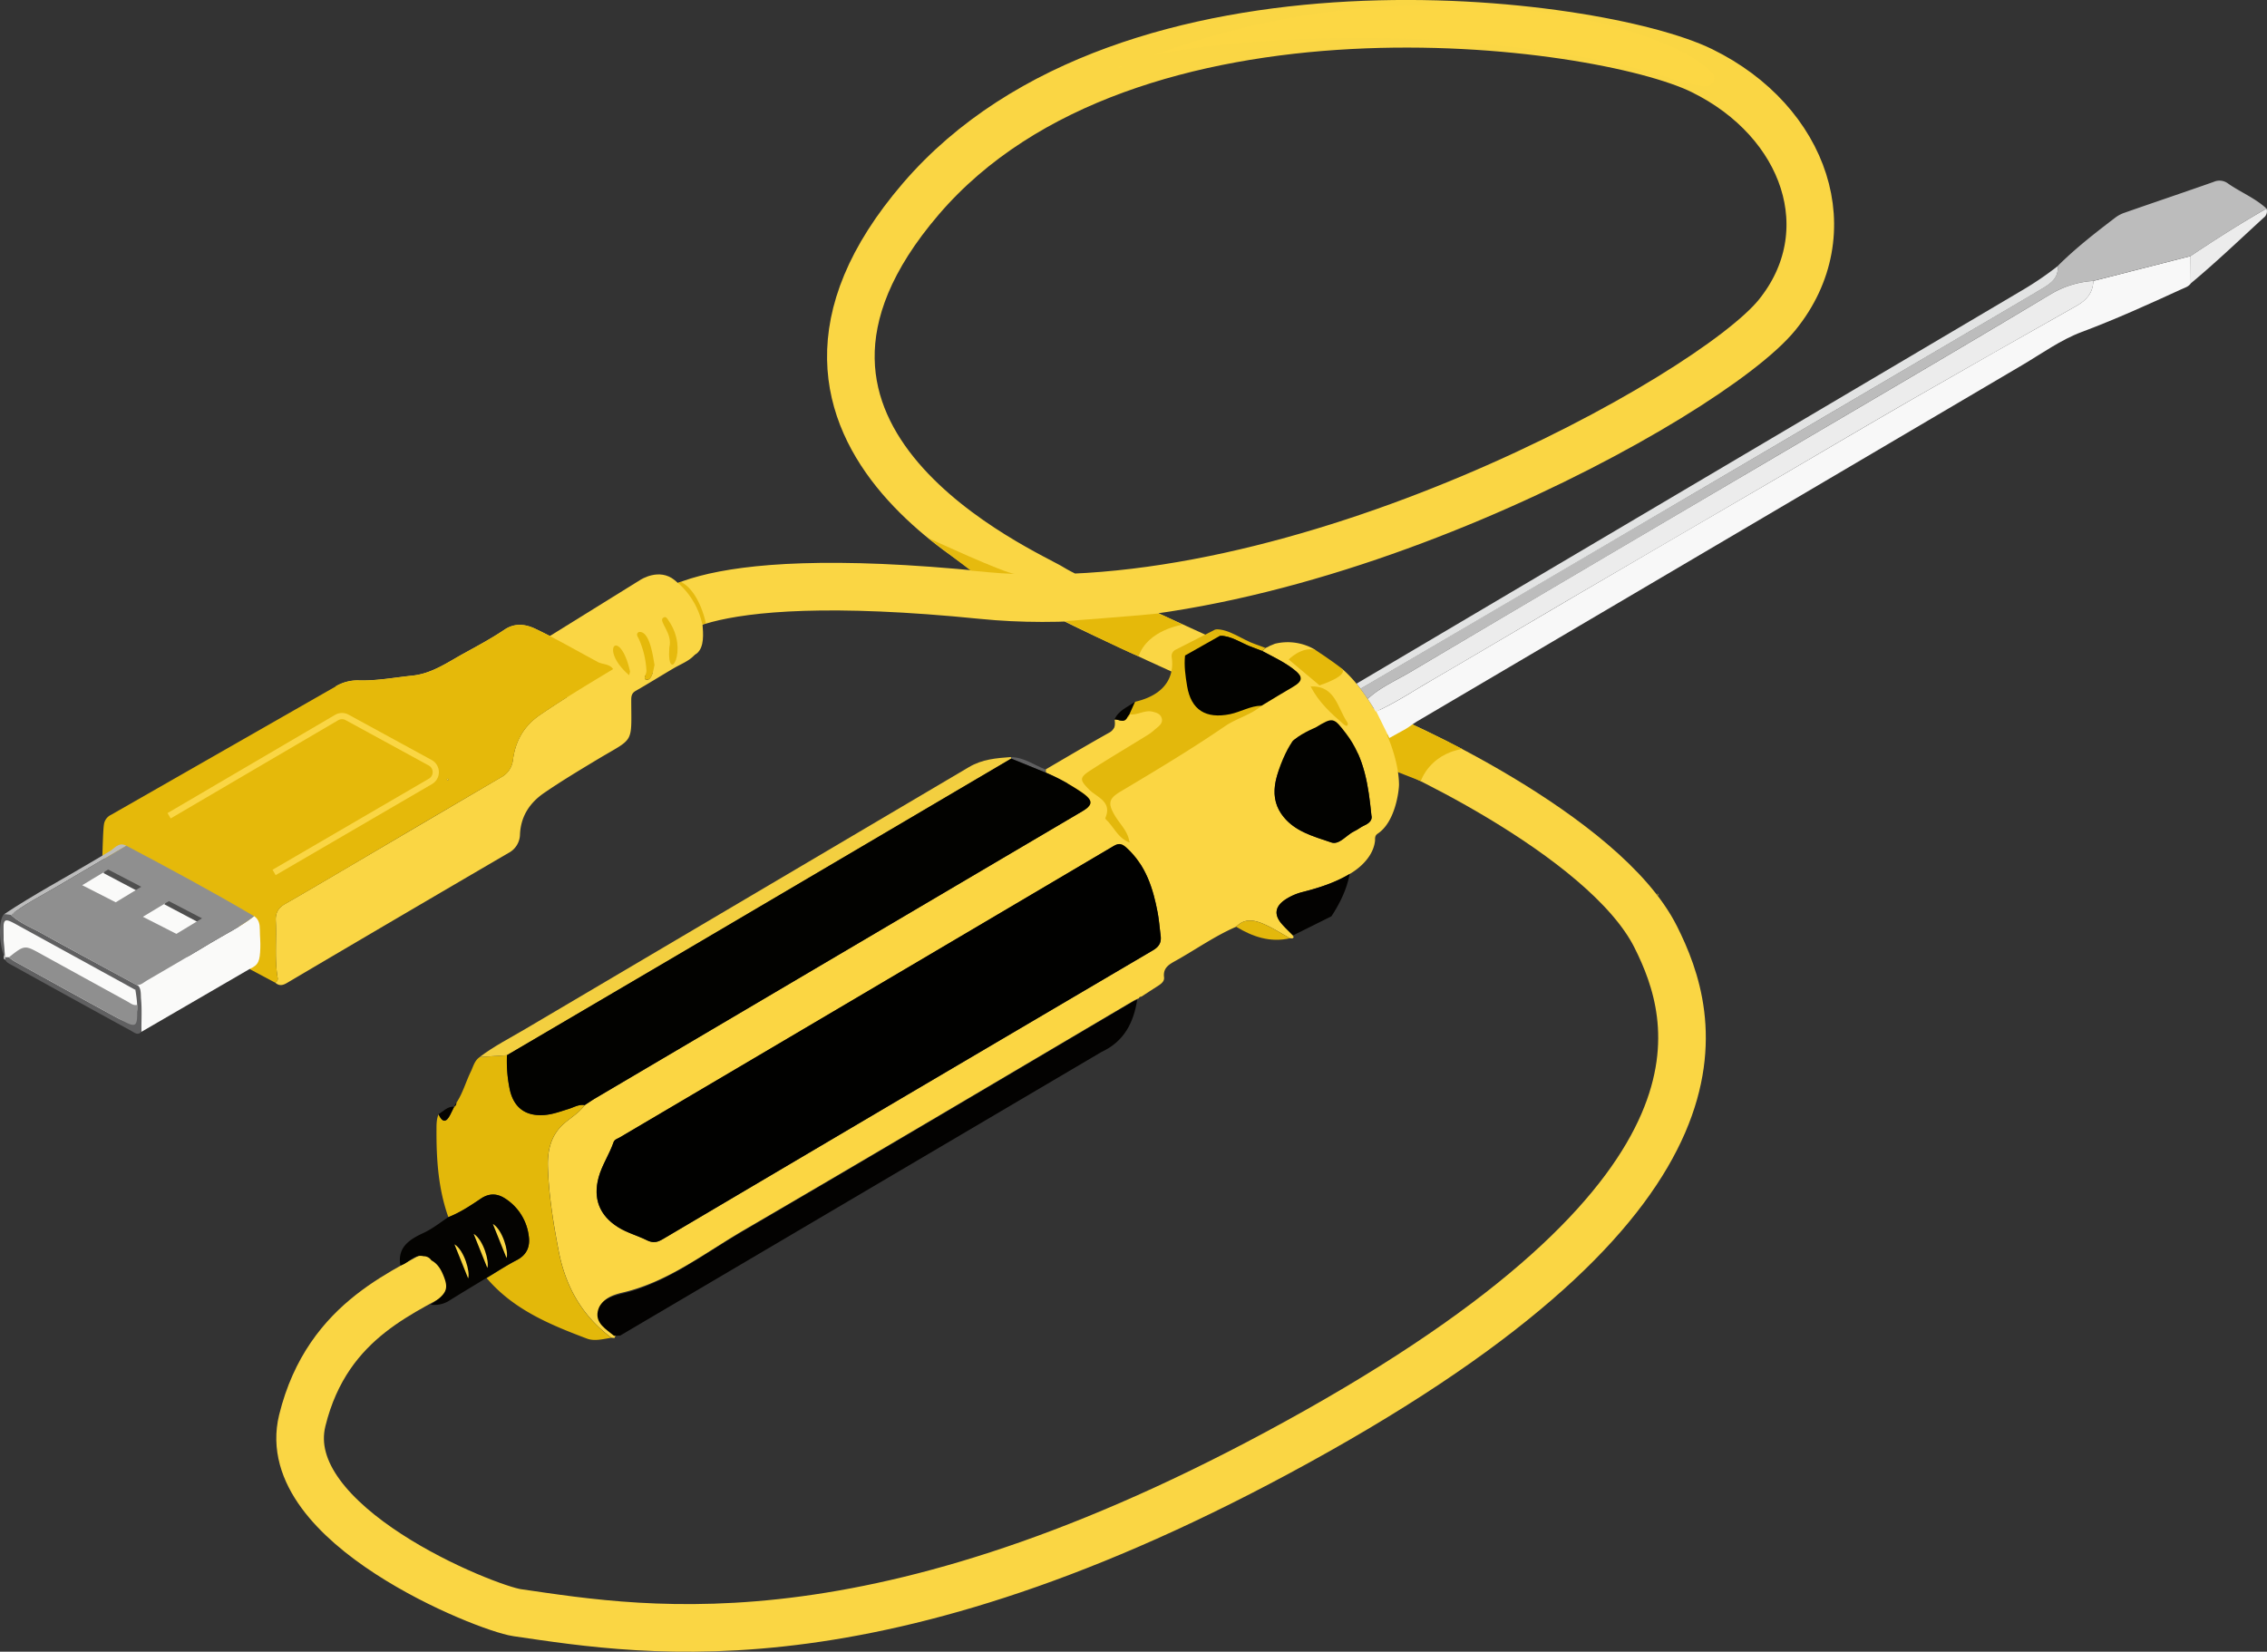 <svg id="fd9190ec-f2d0-4b42-ba07-ab24561352d8" data-name="Calque 1" xmlns="http://www.w3.org/2000/svg" viewBox="0 0 1095.14 798">
  <rect x="0" y="0" width="1095.14" height="798" fill="#333333" stroke="none"/>
  <path d="M225.59,622.26c-20.38,13.07-59.78,25.17-72.17,75.52s88.74,90.66,103.81,92.85c63.52,9.22,178.53,29.33,386.56-87.89s183.1-199.41,163.46-238.58c-24.86-49.58-128.19-96.1-138.69-99.07s-141.17-61.91-152.72-69.34-163.46-71.82-63.57-188.22S779.33,21,829.54,45.61,898.06,124,865.86,163.66,633.07,314.22,482,299.05c-147-14.76-157.23,14.74-157.23,14.74" transform="translate(-7.4 -11.49)" style="fill: none;stroke: #fad644;stroke-miterlimit: 10;stroke-width: 23px"/>
  <path d="M573.42,329c.82,5.17.65,17.29-17.7,21.55-5.52,8-32.74,39.53-32.74,39.53l34.47,39.55,70.39-78-33.38-36-19.24,9.81A3.4,3.4,0,0,0,573.42,329Z" transform="translate(-7.4 -11.49)" style="fill: #e3b80c"/>
  <path d="M268.92,321.32l47.79-29.65s9.11-6.07,16.63.13,13,16.07,13.4,20.94.95,11.24-2.59,14.34-61.51,24.78-61.51,24.78Z" transform="translate(-7.4 -11.49)" style="fill: #fad644"/>
  <g>
    <path d="M687.48,360.45l-12.59,7.4.49,13.82,18.39,7.2s4-12.81,20-15.52C705.92,369.15,687.48,360.45,687.48,360.45Z" transform="translate(-7.4 -11.49)" style="fill: #e5b90a"/>
    <path d="M527.68,54.2m-182.28,269c-1.66,6.59-7.66,8.26-12.59,11.17-6.12,3.6-12.13,7.36-18.29,10.88-1.94,1.11-2.18,2.51-2.18,4.49.05,21.66,1.64,17.86-16.38,28.68-8.7,5.23-17.39,10.45-25.77,16.2-7,4.83-11.15,11.29-11.59,19.85a10.33,10.33,0,0,1-5.68,9.18q-52.78,30.81-105.43,61.87c-2.29,1.34-4.54,3.12-7.19.67a2,2,0,0,0,1.2-2.44c-1.53-9.11-.43-18.29-.89-27.42-.19-3.79,1.19-6.23,4.47-8.11,11-6.29,21.86-12.73,32.77-19.14q35.75-21,71.48-42a10.81,10.81,0,0,0,5.86-8.58c1.21-8.93,5.17-16.19,12.93-21.53,9.21-6.32,18.7-12.15,28.25-17.91l7.2-4.35c-1.8-2.61-5-2.18-7.44-3.44l-1.31-.73c-9.53-5.12-18.91-10.57-28.67-15.21-4.7-2.24-9.87-3.12-15.08.38-6.34,4.26-13.12,7.89-19.82,11.58-7.84,4.32-15.29,9.63-24.58,10.6-8.59.89-17.11,2.53-25.8,2.31a20.73,20.73,0,0,0-11.41,2.94m386-34.91c-1.5,0-3-.1-4.5,0-1,.09-2.68-.72-3,.79-.2,1,1.42,1.09,2.28,1.48,7.73,3.5,15.58,6.79,23.17,10.57,3.68,1.83,6-.14,8.65-1.75,1.13-.68,1.25-1.62-.1-2.15C573.29,313.77,565.63,307.27,555.45,308.24ZM323.59,332.76c-.75-5.1-1.58-10-4.44-14.29-.7-1.05-1.5-2.56-3.12-1.64s-.59,2.21,0,3.4a42.36,42.36,0,0,1,3.65,15.4c.09,1.52-1.85,3.93,0,4.26s2.74-2.44,3.31-4.36C323.27,334.59,323.41,333.6,323.59,332.76Zm7.14-8.43a38.74,38.74,0,0,0,0,4.13c.16,1.37-.82,3.59,1,3.87s2.44-2,2.68-3.57c1-6.36-.7-12.17-4.14-17.52-.57-.89-1.26-2.33-2.67-1.18s-.3,2.15.36,3.05A15.66,15.66,0,0,1,330.73,324.33Zm-19,11.59a30.65,30.65,0,0,0-4.65-11.44,2,2,0,0,0-3-.79c-1.19.75-1.28,1.78-.69,3,1.71,3.56,3.27,7.21,6.61,9.66a9.09,9.09,0,0,1,1.25,1.37C311.47,337.11,311.62,336.5,311.77,335.92Z" transform="translate(-7.4 -11.49)" style="fill: #fad644"/>
    <path d="M655.67,334.56c13.75,11.74,27.41,38,27.56,55.93,0,3-1.75,18-10.16,23.67-1.32.89-1.43,1.66-1.41,3.39-1,10.25-12.26,16.17-12.26,16.17-7,4.2-14.72,6.66-22.6,8.69a27.28,27.28,0,0,0-8.62,3.77c-4.87,3.33-5.42,7.27-1.56,11.7,1.63,1.87,3.45,3.57,5.19,5.34a1,1,0,0,0,.55.78c-.21,1.17-1.08.81-1.81.79-4-2.25-8-4.8-12.2-6.68-4.63-2.06-9.53-3.31-13.79,1.13-10.23,4.42-19.32,10.88-29,16.3-3.23,1.81-6.43,3.42-5.83,8.11.25,2-1.45,3.2-3,4.21-2.65,1.68-5.27,3.41-7.9,5.11-.67.1-1.27.27-1.26,1.13l-.1-.31c-.89.44-1.81.82-2.66,1.32-62.74,37-125.35,74.17-188.28,110.82-18.85,11-36.32,24.83-58.24,30-4.83,1.15-10.31,2.91-11.41,8.48-1.15,5.88,4.28,8.66,8.06,11.92l-.68,1.59-1.46-.12c-14.14-10.52-22.13-24.56-25.49-41.86-2.59-13.4-4.75-26.81-5.22-40.39-.28-7.87,1.27-15.53,7.81-21.24,3.36-2.94,7.33-5.21,10-8.93,1.82-1.17,3.6-2.4,5.46-3.49q117.39-69.22,234.79-138.42c5.35-3.15,5.46-5.22.18-9a102.21,102.21,0,0,0-17.67-9.72l-.08-1.55c10.27-6,20.48-12.05,30.85-17.85,2.86-1.6,2.68-3.76,2.43-6.24,2.09-.23,4.62,2.1,6.23-1a1.3,1.3,0,0,0,1-1.42l0-.07c3.85.52,7.31-2.29,11.23-1.26,1.8.47,3.58,1,4.25,3,.89,2.74-1.79,4.26-3.39,5.69a22.18,22.18,0,0,1-3,2.31c-9.45,5.9-19.09,11.51-28.42,17.6-5.15,3.36-4.51,4.61-.29,8.94,3.67,3.76,11.36,5.77,7.9,13.79-.08.19.22.64.44.86,3.69,3.5,5.68,8.71,10.79,10.77l.59,0-.26-.36c-.76-5-4.56-8.37-7-12.48-3.35-5.71-3-8.1,2.58-11.45,17.12-10.2,34.21-20.43,50.65-31.69,5.62-3.85,12.48-5.42,17.71-9.91,5-3,9.92-6,14.94-8.93s5.32-5,.4-8.75c-4.62-3.55-9.91-6-15-8.73l1.59-1.47.33-.17.88-.4.7-.41,2.56-1.06a26,26,0,0,1,19.49,2.91,4,4,0,0,1-1.41.36,8.16,8.16,0,0,0-8.74,4.26c-1,2.16,3.19,3,4.91,4.67.84.8,1.8,1.47,2.61,2.29,2.4,2.4,4.69,3.1,7.63.55Zm-15,8.55-.36-.12.28.2c3.79,7.56,9.92,13.08,16.18,18.48.33.29,1,.61,1.28.46.7-.42.49-1.25.14-1.76C653.49,353.47,652.51,342.77,640.68,343.11ZM568,462.89c-.45-3.47-.72-7-1.36-10.39-2.23-11.77-5.73-22.92-15-31.37-2.1-1.9-3.52-2.51-6.33-.84Q426.16,490.76,306.86,561c-1.11.66-2.6,1-3.08,2.37-2,5.82-5.57,11-7.21,17-2.77,10.15.41,18.38,9.35,24,4.4,2.77,9.45,4.09,14,6.36,3,1.46,5,1,7.66-.56q118.32-69.9,236.79-139.54C567.85,468.56,568.58,466.31,568,462.89ZM669.9,405.43c-1.46-14.61-3.46-28.07-12.14-39.44-6.2-8.13-6.36-8.11-14.92-3-2.85,1.71-5.75,3.33-8.61,5-1,.58-2.33,1.11-2.68,2-2.5,6.34-6.49,12.07-7.88,18.83-1.15,5.55-.65,10.93,2.67,15.78,5.8,8.49,15.4,10.84,24.19,13.88,3.86,1.33,7.34-3.66,11.16-5.46,1.64-.77,3.09-2,4.74-2.73C669.05,409.16,670.47,407.48,669.9,405.43Z" transform="translate(-7.4 -11.49)" style="fill: #fbd643"/>
    <path d="M56.84,425.64c.2-6.76.42-13.94.79-15.92A6,6,0,0,1,61,405.19l108.48-62a20.73,20.73,0,0,1,11.41-2.94c8.69.22,17.21-1.42,25.8-2.31,9.29-1,16.74-6.28,24.58-10.6,6.7-3.69,13.48-7.32,19.82-11.58,5.21-3.5,10.38-2.62,15.08-.38,9.76,4.64,19.14,10.09,28.67,15.21l1.31.73c2.43,1.26,5.64.83,7.44,3.44l-7.2,4.35c-9.55,5.76-19,11.59-28.25,17.91-7.76,5.34-11.72,12.6-12.93,21.53a10.81,10.81,0,0,1-5.86,8.58q-35.79,20.9-71.48,42c-10.91,6.41-21.79,12.85-32.77,19.14-3.28,1.88-4.66,4.32-4.47,8.11.46,9.13-.64,18.31.89,27.42a2,2,0,0,1-1.2,2.44l-12.25-6.54,1.5-17Zm167.38-37.58a3.93,3.93,0,0,0-.71-.39s-.28.24-.26.3a3.31,3.31,0,0,0,.39.61Z" transform="translate(-7.4 -11.49)" style="fill: #e5b90a"/>
    <path d="M686.52,363.65l-7.95,4.4-6.3-12.81c9.42-4.24,18-10,26.87-15.16,23.43-13.61,46.69-27.49,70.08-41.18q47.12-27.58,94.32-55c22.25-13,44.41-26.12,66.74-39q40-23,80.18-45.6c4.88-2.75,8-6.28,8.17-12.07l47-12,.09,13.2c-1.11,1.62-3,2.09-4.58,2.84-15.87,7.28-31.74,14.48-48.15,20.63-10.15,3.8-19.27,10.43-28.73,16Q838,274,691.71,360.16c-1.28.76-2.47,1.68-3.7,2.52C687.52,363,687,363.33,686.52,363.65Z" transform="translate(-7.4 -11.49)" style="fill: #f8f8f8"/>
    <path d="M289.86,545.4c-2.67,3.72-6.64,6-10,8.93-6.54,5.71-8.09,13.37-7.81,21.24.47,13.58,2.63,27,5.22,40.39,3.36,17.3,11.35,31.34,25.49,41.86-3.94.57-8.1,1.8-11.83.39-17.93-6.76-35.6-14.08-48.46-29.27,4.81-2.88,9.5-6,14.47-8.56s6.67-6.63,5.87-11.91a25.14,25.14,0,0,0-11.38-17.89c-3.77-2.5-7.67-2.69-11.64,0-5,3.37-10.09,6.75-15.78,9-4.9-13.73-5.83-28-5.75-42.41,0-2.48,0-5,1-7.3,1.7,3.75,3.56,4.36,5.63.27.66-1.29,1.28-2.6,1.93-3.9l-.09,0a2.11,2.11,0,0,0,1.13-1.92c3.1-4.69,4.56-10.13,7-15.14,1.19-2.47,1.78-5.34,4.32-7l13.19-.86A66.11,66.11,0,0,0,253.7,538c2,8.71,7.65,12.83,16.56,12.19,4.17-.3,8-1.8,12-3C284.74,546.43,287.07,544.93,289.86,545.4Z" transform="translate(-7.4 -11.49)" style="fill: #e3b80a"/>
    <path d="M1065.61,135.21l-47,12a45.51,45.51,0,0,0-20.86,6.57c-47,28.19-94.3,55.77-141.51,83.57q-83.71,49.31-167.38,98.71c-7,4.13-14.7,7.47-20.77,13.06-1.15-1.63-2.34-3.26-3.48-4.9q80.05-47,160.3-94,64.34-37.75,128.64-75.57c13.48-7.92,27-15.81,40.42-23.79,4.08-2.43,8-5.15,7.44-10.83,8.71-8.7,18.42-16.21,28.18-23.65a16.14,16.14,0,0,1,4.41-2.21c14.26-5,28.55-9.78,42.78-14.81a6.86,6.86,0,0,1,6.92.78c6.06,4.24,13.08,7,18.59,12.11C1089.77,119.43,1077.61,127.2,1065.61,135.21Z" transform="translate(-7.4 -11.49)" style="fill: #bcbcbc"/>
    <path d="M252.32,521.3l-13.19.86c6.89-5.24,14.62-9.13,22-13.51q107.16-63.27,214.33-126.54c6.52-3.87,13.3-4.33,20.33-4.87,0,.24.07.48.11.72-.83.51-1.67,1-2.51,1.51q-79.49,46.81-159,93.61Q293.41,497.23,252.32,521.3Z" transform="translate(-7.4 -11.49)" style="fill: #f3cf40"/>
    <polygon points="1.46 443.53 53.23 418.28 102.8 443.85 66.49 498.31 1.93 463.27 1.46 443.53" style="fill: #fafaf9"/>
    <path d="M224,599.51c5.69-2.22,10.75-5.6,15.78-9,4-2.65,7.87-2.46,11.64,0a25.14,25.14,0,0,1,11.38,17.89c.8,5.28-.79,9.29-5.87,11.91s-9.66,5.68-14.47,8.56c-5.89,3.58-11.8,7.11-17.64,10.75a13.41,13.41,0,0,1-9.39,2.2c7.51-5.12,8.72-7.38,6.5-13.25-1.23-3.23-2.83-6.39-6.14-8.15a4.41,4.41,0,0,0-3.78-2c-4.79-1.17-7.27,3.47-11.2,4.47-1.53-8.75,4.33-12.51,10.82-15.56C216.14,605.3,219.94,602.22,224,599.51Z" transform="translate(-7.4 -11.49)" style="fill: #040301"/>
    <path d="M1001.43,140.06c.53,5.68-3.36,8.4-7.44,10.83-13.44,8-26.94,15.87-40.42,23.79q-64.32,37.78-128.64,75.57-80,47-160.3,94a28.72,28.72,0,0,0-1.94-2.46Q823.22,246.9,984.11,151.83A156.55,156.55,0,0,0,1001.43,140.06Z" transform="translate(-7.4 -11.49)" style="fill: #e2e3e3"/>
    <path d="M73.26,487.3c2,.35,3.41-1.07,4.93-2,10.31-6,20.65-12,30.87-18.18,7.08-4.27,14.56-7.88,21.13-13,2.35,1.6,2.73,4,2.74,6.59,0,3,.37,6.1.22,9-.22,5.87-.76,8-5.1,9.9L75.72,510" transform="translate(-7.4 -11.49)" style="fill: #fafaf9"/>
    <path d="M1065.61,135.21c12-8,24.16-15.78,36.7-22.93a3.86,3.86,0,0,1-1.39,4.41c-11.65,10.67-23.06,21.61-35.22,31.72Z" transform="translate(-7.4 -11.49)" style="fill: #ececec"/>
    <path d="M72.72,489.68,15.18,458.06c-6.06-3.33-6.06-2.49-6.25,4.42,0,1.15.92,10.37.84,11.52-2.62-4.36-3.51-18.09-.35-20.86l3.29.35c4.17,3.92,9.49,5.94,14.38,8.65,15.33,8.49,30.77,16.79,46.17,25.16A2.3,2.3,0,0,1,72.72,489.68Z" transform="translate(-7.4 -11.49)" style="fill: #606061"/>
    <path d="M72.75,489.45c.15-2.34-.38-1,.51-2.15,2.51.53,2.12,5.14,2.26,6.61.52,5.31.15,10.53.2,16.07-1.8,1.93-3.42.39-4.9-.42q-29.07-15.92-58.08-32c-1.46-.8-3-1.54-3-3.6h1.92a24.77,24.77,0,0,0,2.78,2c16.45,9.09,32.9,18.2,49.41,27.18C74.21,508.83,74.75,501.06,72.75,489.45Z" transform="translate(-7.4 -11.49)" style="fill: #606061"/>
    <path d="M59.82,423.09c2.73-1.25,4.69-5.14,8.62-3q-16.48,9.71-33,19.43c-7.65,4.54-15.68,8.47-22.75,14l-3.29-.35c14.12-9.41,29.1-17.36,43.64-26.05" transform="translate(-7.4 -11.49)" style="fill: #bcbcbc"/>
    <path d="M555.72,350.52,553,356.6l0,.07c-.32.48-.64.95-1,1.42-1.61,3.14-4.14.81-6.23,1C547.75,354.66,552.17,353.09,555.72,350.52Z" transform="translate(-7.4 -11.49)" style="fill: #040301"/>
    <path d="M618.76,324.55,617.17,326c-1.95-.74-3.91-1.47-5.85-2.23-4.79-1.89-9.12-5.06-14.54-5.16,0-.46-2.31-2.59-2.32-3.05,6.35-.46,13.55,5.26,19.16,7.09C615.35,323.24,617.05,323.92,618.76,324.55Z" transform="translate(-7.4 -11.49)" style="fill: #e5b90a"/>
    <path d="M495.93,378c0-.24-.08-.48-.11-.72,6.26.08,11.19,3.88,16.72,6l-.15,1.45Z" transform="translate(-7.4 -11.49)" style="fill: #606061"/>
    <path d="M226.8,546.17c-.65,1.3-1.27,2.61-1.93,3.9-2.07,4.09-3.93,3.48-5.63-.27C221.64,548.33,223.59,546,226.8,546.17Z" transform="translate(-7.4 -11.49)" style="fill: #040301"/>
    <path d="M227.84,544.28a2.11,2.11,0,0,1-1.13,1.92Z" transform="translate(-7.4 -11.49)" style="fill: #040301"/>
    <path d="M808.7,444.13a.69.69,0,0,1-.56-1Z" transform="translate(-7.4 -11.49)" style="fill: #e4b80b"/>
    <path d="M620,324l-.88.4Z" transform="translate(-7.4 -11.49)" style="fill: #606061"/>
    <path d="M564.64,38.16c6-2,11.91-4.17,17.92-6.07A383.22,383.22,0,0,1,704.28,14.16c9.8.14,19.61-.11,29.37,1,25.56,2.47,50.76,6.69,74.78,16.19,8.67,3.43,17.13,7.37,24.26,13.59,1.72,1.5,3.64,3.4,2.36,6s-3.82,2.46-6.16,2c-3.74-.7-7.48-1.42-11.18-2.43,0,0-35.31-14.7-122-20C611,27.19,564.64,38.16,564.64,38.16Z" transform="translate(-7.4 -11.49)" style="fill: #fcd744"/>
    <path d="M554.64,41.22" transform="translate(-7.4 -11.49)" style="fill: #fcd744"/>
    <path d="M547.16,44.22a2.63,2.63,0,0,0,2.52-1" transform="translate(-7.4 -11.49)" style="fill: #fcd744"/>
    <path d="M596.78,318.63c5.42.1,9.75,3.27,14.54,5.16,1.94.76,3.9,1.49,5.85,2.23,5.09,2.74,10.38,5.18,15,8.73,4.92,3.78,4.76,5.75-.4,8.75s-10,5.95-14.94,8.93c-5.4.07-10,3-15.19,4.09-11.72,2.39-18.86-2-20.77-13.55-.8-4.85-1.53-9.79-1-14.78Z" transform="translate(-7.4 -11.49)" style="fill: #020200"/>
    <path d="M591.3,27.64" transform="translate(-7.4 -11.49)" style="fill: #e9be17"/>
    <path d="M323.59,332.76c-.56,2.22-1.07,7.36-3.91,7.13-1.88-.33.06-2.74,0-4.26a42.36,42.36,0,0,0-3.65-15.4c-.56-1.19-1.67-2.44,0-3.4C321.3,316.14,322.82,328.65,323.59,332.76Z" transform="translate(-7.4 -11.49)" style="fill: #e5b90a"/>
    <path d="M330.73,324.33c1.81-6.82-5.25-12.55-3.08-14.27,1.41-1.15,2.1.29,2.67,1.18C340.65,325.9,329.41,343.12,330.73,324.33Z" transform="translate(-7.4 -11.49)" style="fill: #e6ba0e"/>
    <path d="M311.77,335.92c-.15.58-.3,1.19-.45,1.79C296.31,324.83,306.82,314,311.77,335.92Z" transform="translate(-7.4 -11.49)" style="fill: #e6ba0e"/>
    <path d="M524.68,55.19l-1,1Z" transform="translate(-7.4 -11.49)" style="fill: #e4b80b"/>
    <path d="M515.67,60.19l-1,1Z" transform="translate(-7.4 -11.49)" style="fill: #e4b80b"/>
    <path d="M542.67,46.19c-.34.34-.68.69-1,1C542,46.88,542.33,46.53,542.67,46.19Z" transform="translate(-7.4 -11.49)" style="fill: #e4b80b"/>
    <path d="M547.15,44.19l-1.51,1Z" transform="translate(-7.4 -11.49)" style="fill: #e4b80b"/>
    <path d="M568,462.89c.56,3.42-.17,5.67-3.61,7.7q-118.48,69.6-236.79,139.54c-2.67,1.58-4.7,2-7.66.56-4.59-2.27-9.64-3.59-14-6.36-8.94-5.62-12.12-13.85-9.35-24,1.64-6,5.2-11.14,7.21-17,.48-1.41,2-1.71,3.08-2.37q119.25-70.32,238.46-140.71c2.81-1.67,4.23-1.06,6.33.84,9.28,8.45,12.78,19.6,15,31.37C567.3,455.92,567.57,459.42,568,462.89Z" transform="translate(-7.4 -11.49)" style="fill: #010100"/>
    <path d="M495.93,378l16.46,6.71a101.71,101.71,0,0,1,17.9,9.82c5.28,3.78,5.17,5.85-.18,9Q412.7,472.69,295.32,541.91c-1.86,1.09-3.64,2.32-5.46,3.49-2.79-.47-5.12,1-7.61,1.8-3.95,1.22-7.82,2.72-12,3-8.91.64-14.58-3.48-16.56-12.19a66.11,66.11,0,0,1-1.38-16.73q41.06-24.1,82.13-48.22,79.5-46.79,159-93.61C494.26,379,495.1,378.47,495.93,378Z" transform="translate(-7.4 -11.49)" style="fill: #020200"/>
    <path d="M307,656.75l0,0-3,.11c-3.76-3.18-9-6-7.84-11.74,1.09-5.57,6.58-7.33,11.41-8.47,21.92-5.2,39.39-19,58.24-30C428.75,570,491.36,532.76,554.1,495.79c.85-.51,1.77-.89,2.66-1.33-1.72,11.15-6.39,20.24-17.21,25.24" transform="translate(-7.4 -11.49)" style="fill: #030201"/>
    <path d="M668.11,349.14c6.07-5.59,13.79-8.93,20.77-13.06q83.61-49.5,167.38-98.71c47.21-27.8,94.54-55.38,141.51-83.57a45.51,45.51,0,0,1,20.86-6.57c-.12,5.79-3.29,9.32-8.17,12.07Q970.29,182,930.28,204.9c-22.33,12.85-44.49,26-66.74,39q-47.16,27.53-94.32,55c-23.39,13.69-46.65,27.57-70.08,41.18-8.89,5.16-17.71,11-27.13,15.27C670.76,353.22,669.45,351.2,668.11,349.14Z" transform="translate(-7.4 -11.49)" style="fill: #ececec"/>
    <path d="M642.84,363c8.56-5.11,8.72-5.13,14.92,3,8.68,11.37,10.68,24.83,12.14,39.44.57,2.05-.85,3.73-3.47,4.89-1.65.74-3.1,2-4.74,2.73-3.82,1.8-7.3,6.79-11.16,5.46-8.79-3-18.39-5.39-24.19-13.88-3.32-4.85-3.82-10.23-2.67-15.78,1.39-6.76,5.34-15.44,7.88-18.83S642.84,363,642.84,363Z" transform="translate(-7.4 -11.49)" style="fill: #020200"/>
    <path d="M632.42,463.23a1,1,0,0,0-.61,0c-1.74-1.77-3.56-3.47-5.19-5.34-3.86-4.43-3.31-8.37,1.56-11.7a27.28,27.28,0,0,1,8.62-3.77c7.88-2,15.57-4.49,22.6-8.69-1.42,7.47-4.68,14.15-8.81,20.45" transform="translate(-7.4 -11.49)" style="fill: #030201"/>
    <path d="M630.55,464.79c-9.53,2.21-18-.72-26-5.55,4.26-4.44,9.16-3.19,13.79-1.13C622.57,460,626.5,462.54,630.55,464.79Z" transform="translate(-7.4 -11.49)" style="fill: #e3b80c"/>
    <path d="M640.68,343.11c11.83-.34,12.81,10.36,17.52,17.26.35.51.56,1.34-.14,1.76-.25.15-.95-.17-1.28-.46-6.26-5.4-12.39-10.92-16.18-18.48Z" transform="translate(-7.4 -11.49)" style="fill: #e6ba0e"/>
    <path d="M552.86,418l.26.36-.59,0Z" transform="translate(-7.4 -11.49)" style="fill: #e3b80c"/>
    <path d="M640.6,343.19l-.28-.2.36.12Z" transform="translate(-7.4 -11.49)" style="fill: #e6ba0e"/>
    <path d="M552.05,358.09c.33-.47.65-.94,1-1.42A1.3,1.3,0,0,1,552.05,358.09Z" transform="translate(-7.4 -11.49)" style="fill: #e3b80c"/>
    <line x1="80.09" y1="435.58" x2="97.6" y2="444.84" style="fill: #8f8f8f;stroke: #4f4f4f;stroke-miterlimit: 10;stroke-width: 3px"/>
    <line x1="50.7" y1="420.48" x2="68.21" y2="429.74" style="fill: #8f8f8f;stroke: #4f4f4f;stroke-miterlimit: 10;stroke-width: 3px"/>
    <path d="M68.44,420.09q-16.48,9.71-33,19.43c-7.65,4.54-15.68,8.47-22.75,14,4.17,3.92,9.49,5.94,14.38,8.65,15.33,8.49,30.77,16.79,46.17,25.16,2,.35,3.41-1.07,4.93-2,10.31-6,20.65-12,30.87-18.18,7.08-4.27,14.56-7.88,21.13-13C109.94,442.22,89.23,431.07,68.44,420.09Zm-5.13,27.33-16.19-8.26,12.53-7.56,16,8.31Zm29.31,15.25-16.19-8.25L89,446.85l16,8.32Z" transform="translate(-7.4 -11.49)" style="fill: #8f8f8f"/>
    <path d="M224.22,388.06l-.58.52a3.31,3.31,0,0,1-.39-.61c0-.06.21-.32.26-.3A3.93,3.93,0,0,1,224.22,388.06Z" transform="translate(-7.4 -11.49)" style="fill: #fad43e"/>
    <path d="M73.64,497c.19,11.47.14,11.56-9.76,6.18-16.51-9-33-18.09-49.41-27.18a24.77,24.77,0,0,1-2.78-2c7.59-6,7.59-6,15.57-1.58q20.9,11.52,41.81,23C70.49,496.2,71.8,497.4,73.64,497Z" transform="translate(-7.4 -11.49)" style="fill: #8f8f8f"/>
    <path d="M650.59,454.17" transform="translate(-7.4 -11.49)" style="fill: #4c4228"/>
    <path d="M245.49,602.81c4.72,2.83,7.69,13.49,6.61,16.46" transform="translate(-7.4 -11.49)" style="fill: #fad644"/>
    <path d="M236.21,607.6c4.72,2.84,7.69,13.49,6.61,16.46" transform="translate(-7.4 -11.49)" style="fill: #fad644"/>
    <path d="M226.94,612.65c4.72,2.83,7.69,13.49,6.61,16.46" transform="translate(-7.4 -11.49)" style="fill: #fad644"/>
    <path d="M89.09,405.61,170,358.17a5.14,5.14,0,0,1,5.08-.08L215.22,380a5.16,5.16,0,0,1,.12,9l-75.53,44" transform="translate(-7.4 -11.49)" style="fill: none;stroke: #fad644;stroke-miterlimit: 10;stroke-width: 3px"/>
    <path d="M642.72,325.42s8,5.25,12.58,8.82-10.47,8.37-10.47,8.37l-14.9-12.5S636.13,323.78,642.72,325.42Z" transform="translate(-7.4 -11.49)" style="fill: #e5b90a"/>
  </g>
  <path d="M521.83,311.6s35.08-2.62,45.08-3.71c3.63,1.27,11.77,5.43,11.77,5.43s-16.85,2.37-21.24,15.25C548,324.76,521.83,311.6,521.83,311.6Z" transform="translate(-7.4 -11.49)" style="fill: #e5b90a"/>
  <path d="M334.85,293.08a36.77,36.77,0,0,1,11.82,20.07,11.4,11.4,0,0,1,1.72-.47s-2.91-15.44-12.12-20.08Z" transform="translate(-7.4 -11.49)" style="fill: #e6ba0e"/>
  <path d="M455.56,271.32s37.68,17.47,42.32,17.47c-8.74-.27-18.29-1.36-21.57-1.64C472.49,284.15,455.56,271.32,455.56,271.32Z" transform="translate(-7.4 -11.49)" style="fill: #e6ba0e"/>
</svg>
